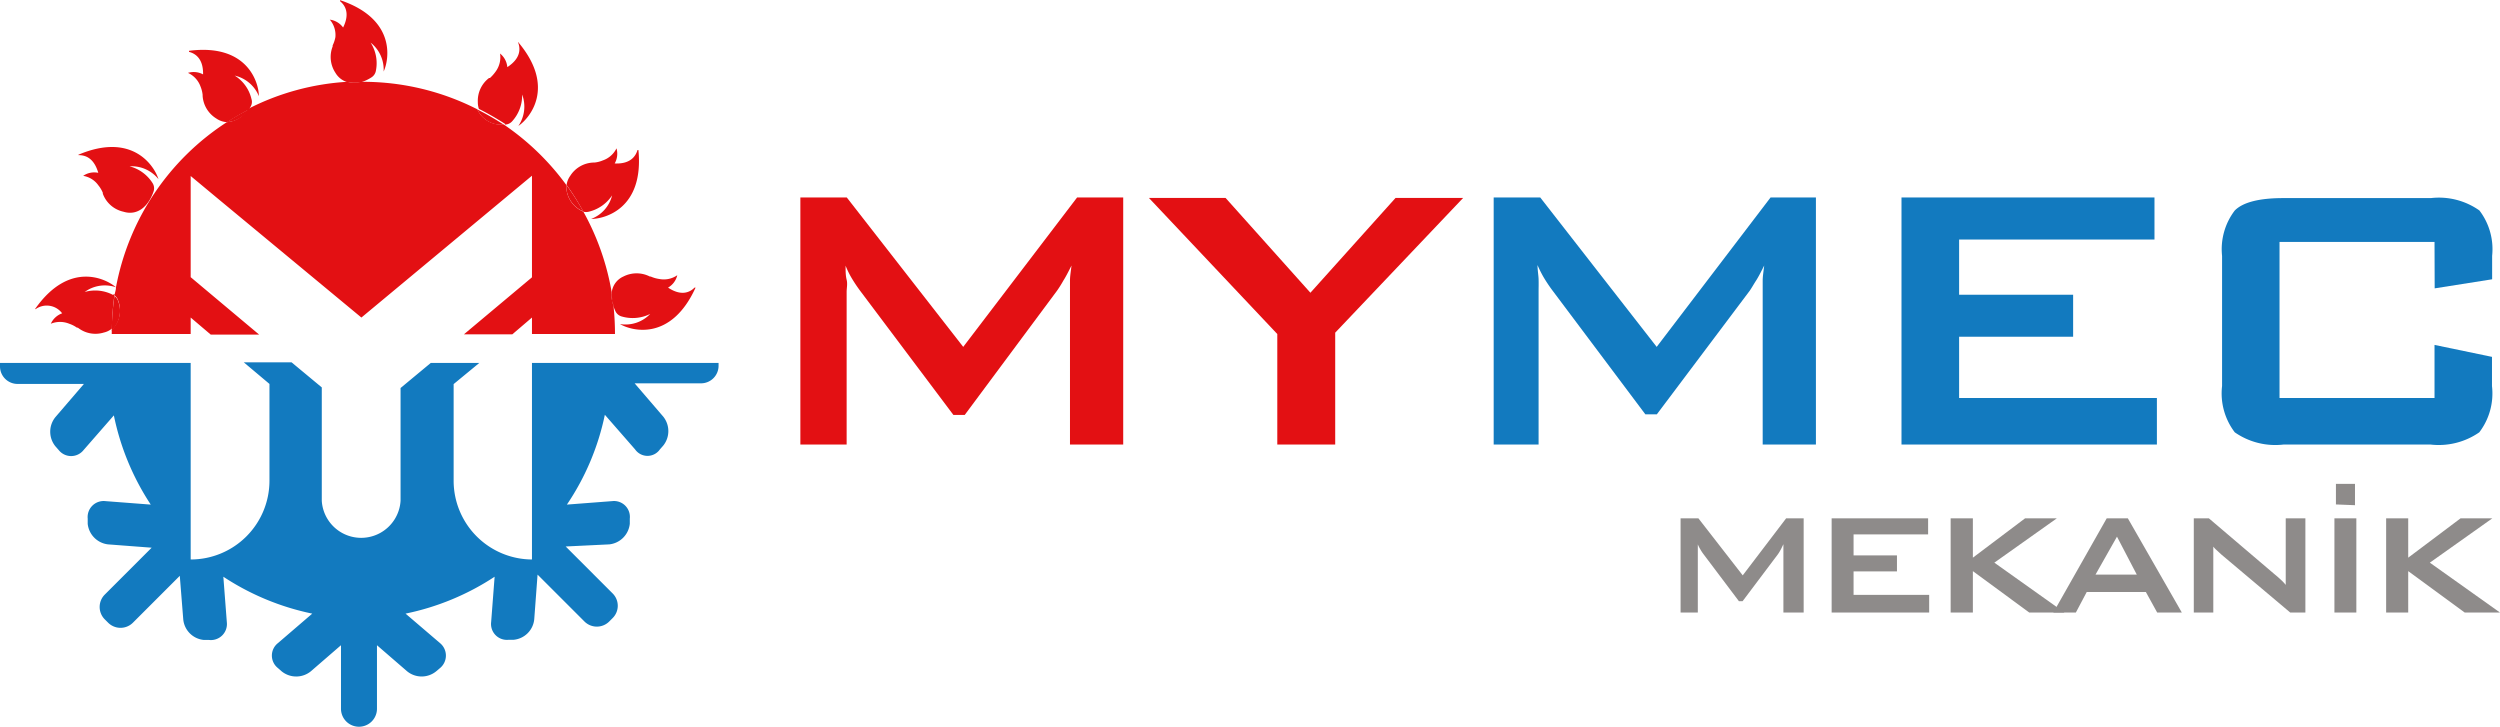 <svg xmlns="http://www.w3.org/2000/svg" viewBox="0 0 165.33 48.07"><defs><style>.cls-1{fill:#e31013;}.cls-2{fill:#127abf;}.cls-3{fill:#8e8b8a;}.cls-4{fill:none;}</style></defs><g id="katman_2" data-name="katman 2"><g id="katman_1-2" data-name="katman 1"><path class="cls-1" d="M52.93,29.4V13.06H56l7.7,9.88,7.53-9.88h3.05V29.4H70.76V19.3c0-.19,0-.44,0-.74s.06-.63.1-1c-.21.42-.39.77-.54,1a7.46,7.46,0,0,1-.42.67L63.8,27.44h-.75l-6.16-8.2a10.09,10.09,0,0,1-.58-.87,5.85,5.85,0,0,1-.39-.8c0,.34,0,.65.07.93s0,.55,0,.8V29.4Z"/><path class="cls-1" d="M84.47,29.4V22.09l-8.49-9h5.07l5.61,6.27,5.63-6.27h4.47L88.3,22V29.4Z"/><path class="cls-2" d="M98.78,29.4V13.06h3.08l7.7,9.88,7.53-9.88h3V29.4h-3.52V19.3c0-.19,0-.44,0-.74s.06-.63.1-1c-.21.42-.39.77-.54,1s-.3.5-.42.67l-6.14,8.17h-.76l-6.15-8.2a10.09,10.09,0,0,1-.58-.87,7.45,7.45,0,0,1-.4-.8c0,.34.06.65.07.93s0,.55,0,.8V29.4Z"/><path class="cls-2" d="M125.75,29.4V13.06h16.73v2.78H129.56v3.65h7.54v2.78h-7.54v4.05h13.08V29.4Z"/><path class="cls-2" d="M161,16H150.75V26.32H161V22.81l3.8.79v1.93a4.24,4.24,0,0,1-.84,3.06,4.7,4.7,0,0,1-3.21.81H151a4.69,4.69,0,0,1-3.21-.81,4.24,4.24,0,0,1-.84-3.06V16.92a4.22,4.22,0,0,1,.84-3c.55-.55,1.63-.82,3.21-.82h9.76a4.64,4.64,0,0,1,3.21.82,4.22,4.22,0,0,1,.84,3v1.55l-3.8.6Z"/><path class="cls-3" d="M111.14,40.51V34.28h1.18l2.93,3.77,2.87-3.77h1.16v6.23h-1.34V36.66c0-.07,0-.17,0-.28s0-.24,0-.39c-.08.16-.14.3-.2.4a2.47,2.47,0,0,1-.16.26l-2.34,3.11H115l-2.35-3.12a2.77,2.77,0,0,1-.22-.34,2.1,2.1,0,0,1-.15-.3c0,.13,0,.25,0,.35s0,.21,0,.31v3.85Z"/><path class="cls-3" d="M121.13,40.51V34.28h6.38v1.06h-4.93v1.39h2.87v1.06h-2.87v1.55h5v1.17Z"/><path class="cls-3" d="M129,40.51V34.28h1.47v2.6l3.45-2.6h2.1l-4.13,2.93,4.64,3.3h-2.33l-3.73-2.74v2.74Z"/><path class="cls-3" d="M135.79,40.51l3.53-6.23h1.4l3.57,6.23h-1.63l-.75-1.36H138l-.72,1.36ZM138.58,38h2.73L140,35.49Z"/><path class="cls-3" d="M145.08,40.51V34.28h1L150.45,38c.15.12.28.24.4.35a3.19,3.19,0,0,1,.31.33c0-.35,0-.6,0-.74s0-.26,0-.34V34.28h1.3v6.23h-1l-4.57-3.85-.29-.27a1.75,1.75,0,0,1-.23-.24c0,.2,0,.38,0,.55s0,.32,0,.44v3.37Z"/><path class="cls-3" d="M154.38,40.51V34.28h1.45v6.23Zm.1-7.15V32h1.26v1.41Z"/><path class="cls-3" d="M157.8,40.51V34.28h1.46v2.6l3.46-2.6h2.1l-4.13,2.93,4.64,3.3H163l-3.74-2.74v2.74Z"/><path class="cls-4" d="M5.6,19.31a2.53,2.53,0,0,1,1.87.19l.1.06c0-.18.06-.35.1-.53A2.25,2.25,0,0,0,5.6,19.31Z"/><polygon class="cls-4" points="13.94 22.13 16.12 23.96 16.54 23.96 19.32 23.96 17.14 22.13 13.94 22.13"/><polygon class="cls-4" points="30.68 22.13 28.49 23.96 31.48 23.96 31.7 23.96 33.88 22.13 30.68 22.13"/><path class="cls-1" d="M13.94,22.13h3.2l-4.53-3.8V11.64l1.78,1.48L23.9,21l9.5-7.9,1.78-1.48v6.72l-4.5,3.77h3.2L35.18,21v1.09h5.49v-.08a17.77,17.77,0,0,0-.1-1.8,2,2,0,0,1-.12-.89A16.72,16.72,0,0,0,38.58,14l-.18-.09h0a1.83,1.83,0,0,1-.95-1.68,16.84,16.84,0,0,0-4.14-4,1.71,1.71,0,0,1-1.74-1A16.64,16.64,0,0,0,24,5.41h-.14a1.7,1.7,0,0,1-.89,0,16.51,16.51,0,0,0-6.56,1.79A1.81,1.81,0,0,1,15,8.08,16.65,16.65,0,0,0,7.67,19h0c0,.18-.07.35-.1.53a.7.7,0,0,1,.25.36h0a1.8,1.8,0,0,1-.43,1.92v.28h5.22V21Z"/><path class="cls-2" d="M40.3,24H35.18V37A5.21,5.21,0,0,1,30,31.81V25.4L31.7,24H28.49l-2,1.66v7.46a2.61,2.61,0,0,1-5.21,0V25.62l-2-1.66H16.12l1.7,1.43v6.42A5.21,5.21,0,0,1,12.61,37V24H0v.23a1.16,1.16,0,0,0,1.16,1.16H5.55l-1.89,2.2a1.53,1.53,0,0,0,0,1.92l.22.25a1.05,1.05,0,0,0,1.65,0l2-2.29a16.84,16.84,0,0,0,2.44,5.9l-3-.23a1.06,1.06,0,0,0-1.17,1.16l0,.34A1.53,1.53,0,0,0,7.14,36l2.89.22-3.1,3.1a1.16,1.16,0,0,0,0,1.64l.22.22a1.16,1.16,0,0,0,1.64,0l3.1-3.1.23,2.89a1.51,1.51,0,0,0,1.35,1.35l.34,0A1.06,1.06,0,0,0,15,41.14l-.23-3a16.89,16.89,0,0,0,5.88,2.44l-2.27,1.95a1.05,1.05,0,0,0,0,1.65l.25.22a1.53,1.53,0,0,0,1.92,0l2-1.73v4.2a1.19,1.19,0,1,0,2.38,0v-4.2l2,1.73a1.52,1.52,0,0,0,1.91,0l.26-.22a1.07,1.07,0,0,0,0-1.65l-2.28-1.95a16.86,16.86,0,0,0,5.89-2.44l-.23,3a1.05,1.05,0,0,0,1.16,1.17l.33,0a1.51,1.51,0,0,0,1.36-1.35L35.55,38l3.1,3.1a1.16,1.16,0,0,0,1.64,0l.22-.22a1.15,1.15,0,0,0,0-1.64l-3.1-3.1L40.3,36a1.53,1.53,0,0,0,1.35-1.36l0-.34a1.05,1.05,0,0,0-1.16-1.16l-3,.23A16.65,16.65,0,0,0,40,27.43l2,2.29a1,1,0,0,0,1.64,0l.22-.25a1.53,1.53,0,0,0,0-1.92l-1.89-2.2h4.39a1.16,1.16,0,0,0,1.16-1.16V24Z"/><path class="cls-1" d="M7.47,19.5a2.53,2.53,0,0,0-1.87-.19A2.25,2.25,0,0,1,7.67,19h0c-.68-.59-3.1-1.76-5.34,1.42a0,0,0,0,0,0,0s0,.06.06,0a1.27,1.27,0,0,1,1.72.3,1.31,1.31,0,0,0-.75.69,1.61,1.61,0,0,1,1.22,0,2,2,0,0,1,.51.26l.06,0h0a1.87,1.87,0,0,0,1.72.32,1.26,1.26,0,0,0,.53-.26,17.39,17.39,0,0,1,.18-2.29Z"/><polygon class="cls-1" points="7.67 19.03 7.67 19.02 7.67 19.03 7.67 19.03"/><path class="cls-1" d="M7.82,19.93h0a.7.7,0,0,0-.25-.36,17.39,17.39,0,0,0-.18,2.29A1.8,1.8,0,0,0,7.82,19.93Z"/><path class="cls-1" d="M5.2,10.26c.4,0,1,.14,1.3,1.17a1.28,1.28,0,0,0-1,.2,1.52,1.52,0,0,1,1,.62,2,2,0,0,1,.3.5l0,.06h0A1.88,1.88,0,0,0,8.16,14c.93.29,1.66-.35,2-1.35h0a.64.64,0,0,0-.07-.54A2.55,2.55,0,0,0,8.57,11a2.26,2.26,0,0,1,1.91.85c-.26-.85-1.7-3.14-5.29-1.62l0,0S5.17,10.27,5.2,10.26Z"/><path class="cls-1" d="M16.55,7.09h0a.61.61,0,0,0,.08-.54A2.48,2.48,0,0,0,15.52,5a2.27,2.27,0,0,1,1.6,1.36c0-.89-.75-3.5-4.62-3h0s0,.06,0,.07c.39.1.95.42.93,1.49a1.31,1.31,0,0,0-1-.1,1.57,1.57,0,0,1,.83.9,2,2,0,0,1,.14.55v.07h0a1.9,1.9,0,0,0,.91,1.5,1.37,1.37,0,0,0,.71.24c.47-.3.95-.58,1.45-.84Z"/><path class="cls-1" d="M16.44,7.24c-.5.26-1,.54-1.45.84A1.81,1.81,0,0,0,16.44,7.24Z"/><path class="cls-1" d="M24.56,5.12h0a.65.65,0,0,0,.3-.45,2.52,2.52,0,0,0-.35-1.85,2.27,2.27,0,0,1,.86,1.91c.38-.81.82-3.48-2.88-4.72h0s0,.05,0,.07c.31.25.68.78.2,1.74a1.28,1.28,0,0,0-.88-.52,1.55,1.55,0,0,1,.37,1.16A2.14,2.14,0,0,1,22,3l0,.07h0a1.9,1.9,0,0,0,.18,1.74,1.37,1.37,0,0,0,.81.63l.89,0A2.78,2.78,0,0,0,24.56,5.12Z"/><path class="cls-1" d="M23.89,5.41l-.89,0A1.7,1.7,0,0,0,23.89,5.41Z"/><path class="cls-1" d="M33.38,8.24h0a.66.66,0,0,0,.5-.23,2.54,2.54,0,0,0,.65-1.76,2.27,2.27,0,0,1-.25,2.08c.74-.5,2.5-2.56,0-5.53l0,0s-.06,0,0,.05c.13.38.17,1-.73,1.59a1.3,1.3,0,0,0-.48-.9,1.6,1.6,0,0,1-.29,1.19,2.6,2.6,0,0,1-.38.43l-.06,0h0a1.89,1.89,0,0,0-.74,1.59,1.33,1.33,0,0,0,.07.45,18.85,18.85,0,0,1,1.74,1Z"/><path class="cls-1" d="M33.31,8.24a18.85,18.85,0,0,0-1.74-1A1.71,1.71,0,0,0,33.31,8.24Z"/><path class="cls-1" d="M38.94,14a2.56,2.56,0,0,0,1.54-1.08,2.24,2.24,0,0,1-1.39,1.56c.89,0,3.51-.67,3.13-4.56l0,0s-.06,0-.06,0c-.11.38-.44.94-1.51.89a1.29,1.29,0,0,0,.12-1,1.57,1.57,0,0,1-.91.8,1.84,1.84,0,0,1-.56.14h-.07a1.89,1.89,0,0,0-1.52.88,1.33,1.33,0,0,0-.24.6A16.12,16.12,0,0,1,38.58,14,.73.73,0,0,0,38.94,14Z"/><path class="cls-1" d="M38.4,13.9h0l.18.09a16.12,16.12,0,0,0-1.13-1.77A1.83,1.83,0,0,0,38.4,13.9Z"/><path class="cls-1" d="M40.7,20.58h0a.64.64,0,0,0,.42.35A2.59,2.59,0,0,0,43,20.76a2.25,2.25,0,0,1-2,.67c.77.46,3.38,1.16,5-2.41a0,0,0,0,0,0,0,0,0,0,0,0-.07,0c-.28.29-.85.6-1.75,0a1.28,1.28,0,0,0,.61-.82,1.56,1.56,0,0,1-1.19.25,2.12,2.12,0,0,1-.56-.16l-.06,0h0a1.92,1.92,0,0,0-1.76,0,1.31,1.31,0,0,0-.77,1.11c0,.29.09.59.12.89C40.61,20.36,40.65,20.47,40.7,20.58Z"/><path class="cls-1" d="M40.57,20.25c0-.3-.07-.6-.12-.89A2,2,0,0,0,40.57,20.25Z"/></g></g></svg>